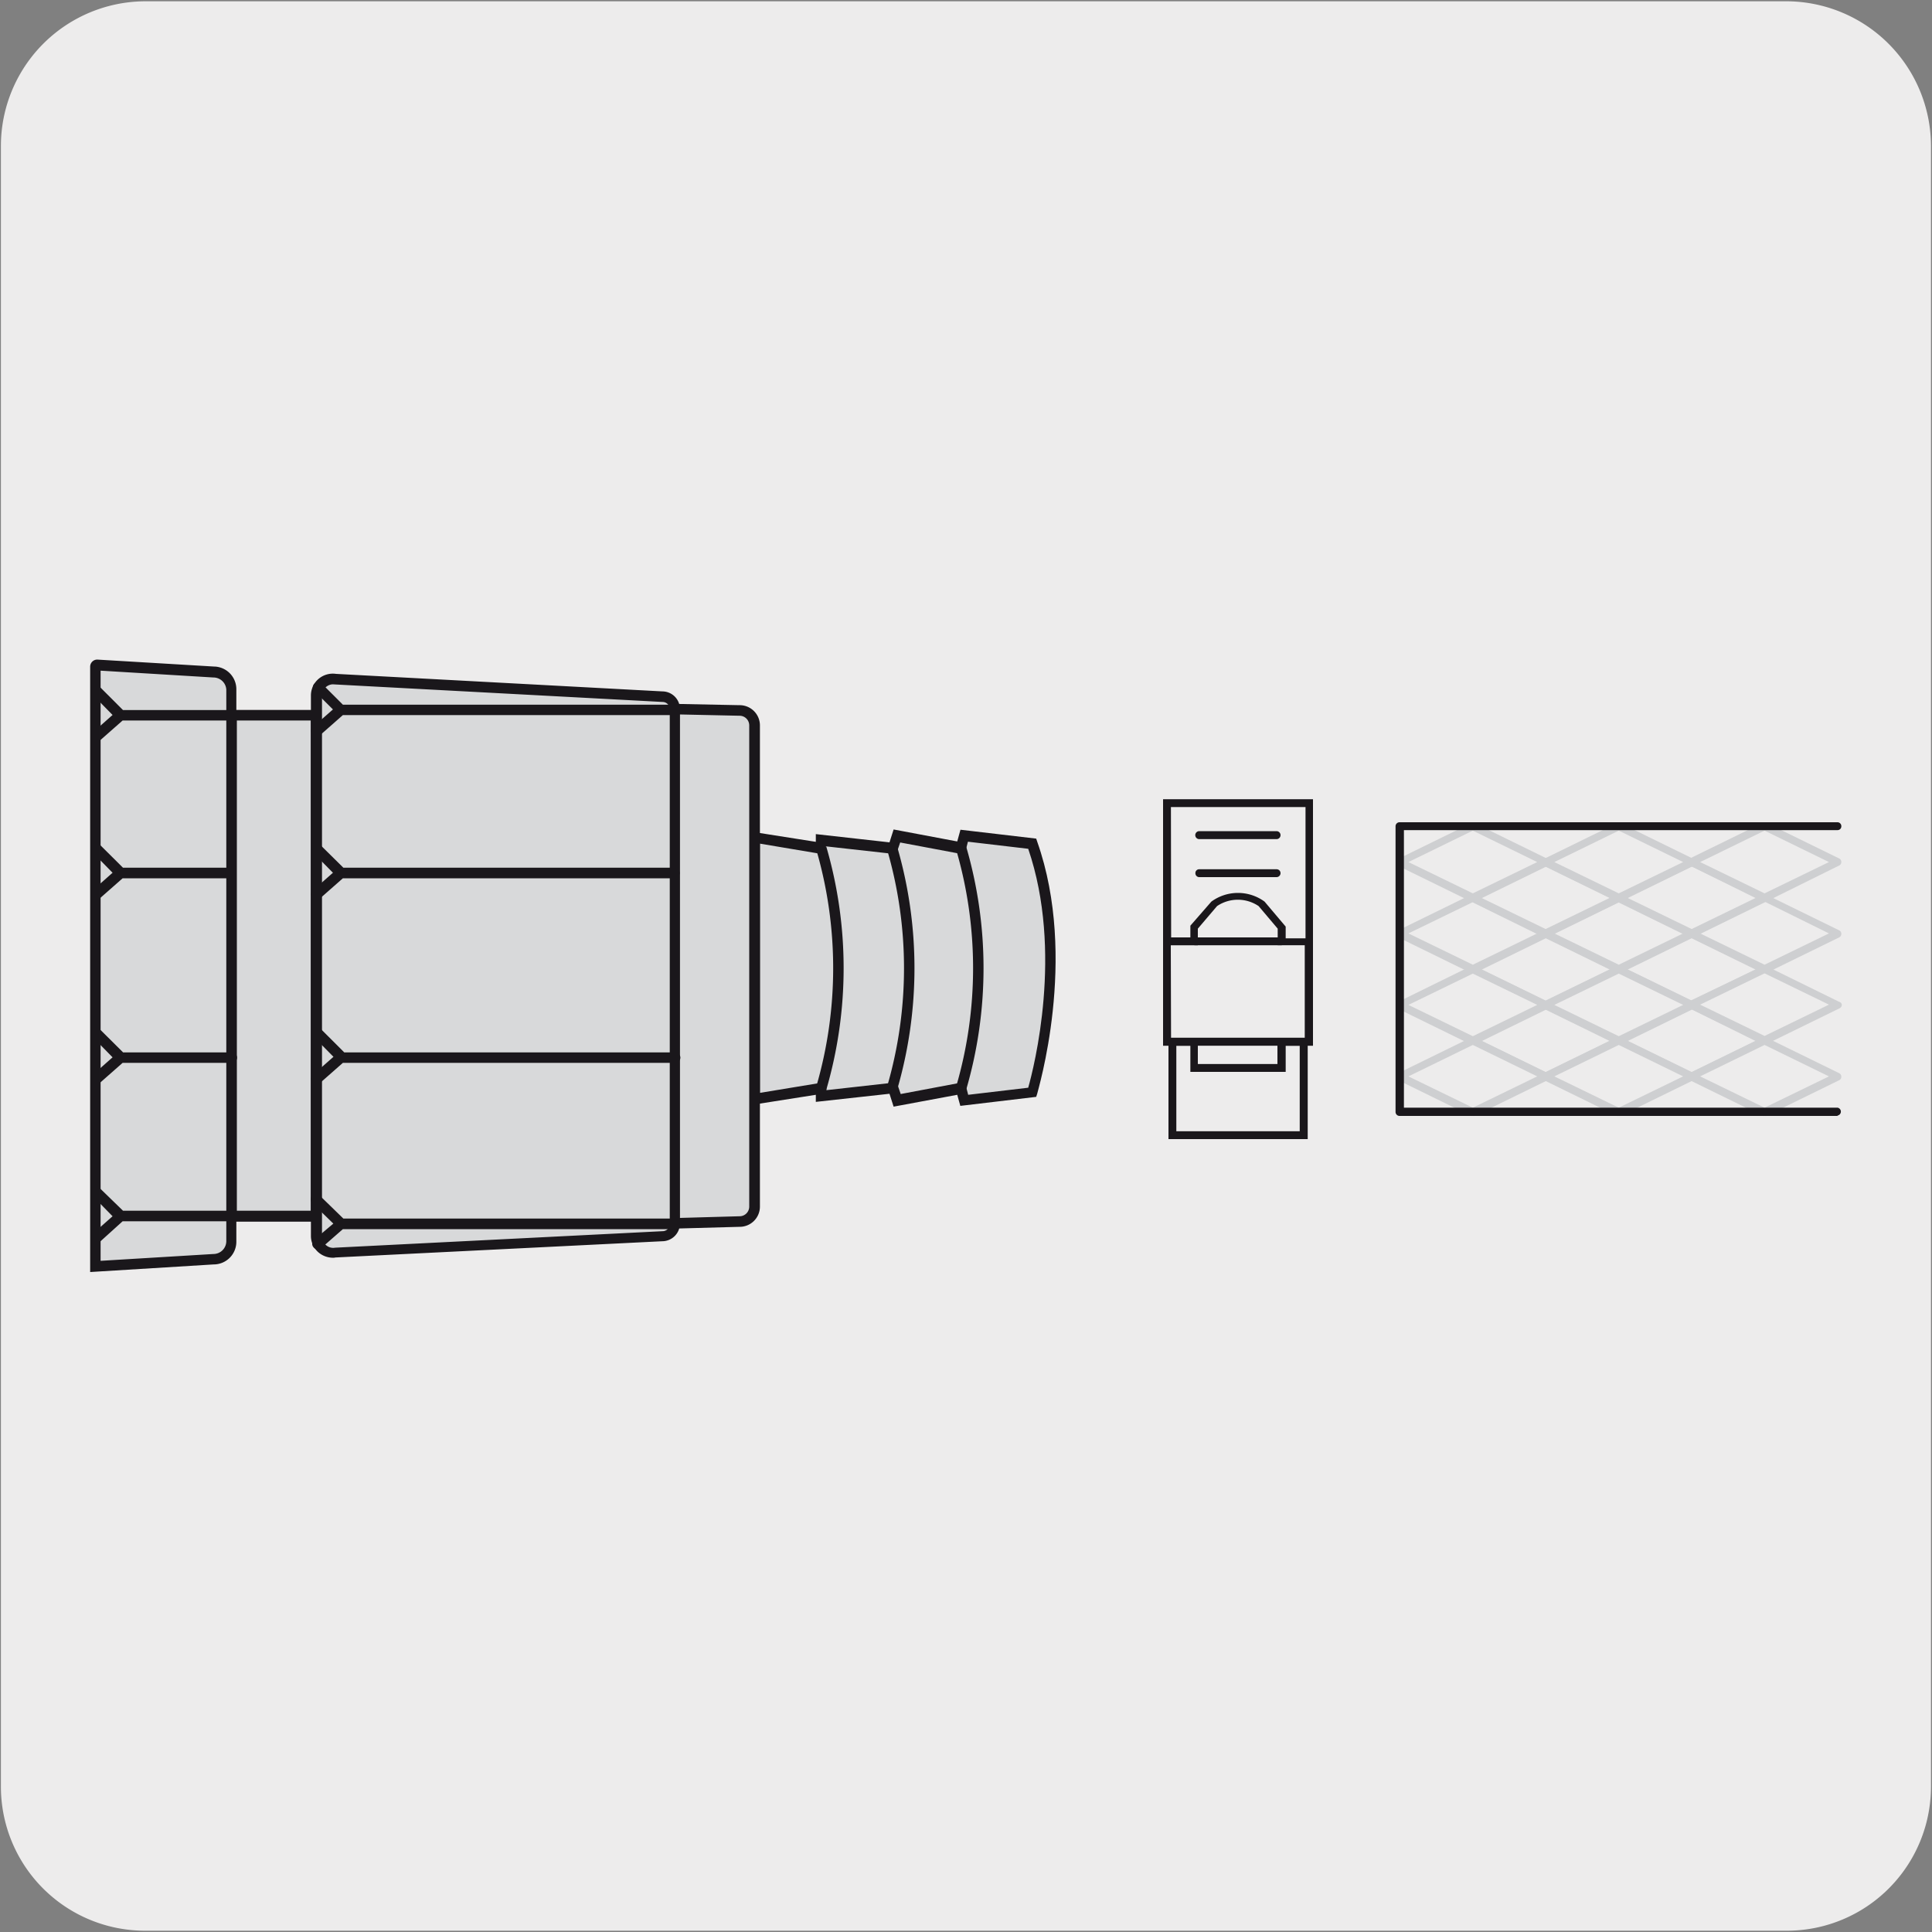 <svg viewBox="0 0 150 150" xmlns="http://www.w3.org/2000/svg" xmlns:xlink="http://www.w3.org/1999/xlink"><rect x="0" y="0" width="150" height="150" fill="#808080" stroke="none"/><clipPath id="a"><path d="m187.91 102-10.84 7.81v25.48h1.84l21.27-15.29c3.24-2.21 3.12-8-.27-13-2.51-3.66-6.08-5.83-9.08-5.83a5.11 5.11 0 0 0 -2.92.86"/></clipPath><clipPath id="b"><path d="m177.07 14.72h135.86v120.55h-135.86z"/></clipPath><path d="m11.32.1h127.32a11.25 11.25 0 0 1 11.28 11.21v127.4a11.19 11.19 0 0 1 -11.2 11.19h-127.45a11.19 11.19 0 0 1 -11.2-11.19v-127.37a11.24 11.24 0 0 1 11.25-11.24z" fill="#edecec"/><path d="m58.6 84.52v.81l5.15-.81v.62l5.59-.62.31.93 5-.93.25.93 5.28-.62s3.2-10.24 0-19.3l-5.28-.62-.25.93-5-.93-.31.93-5.59-.62v.62l-5.15-.84z" fill="#d8d9da"/><path d="m69.38 85.92-.32-1-5.72.63v-.55l-5.15.81v-21.26l5.15.81v-.6l5.72.64.32-1 4.94.93.25-.91 5.88.69.08.24c3.21 9.09 0 19.45 0 19.56l-.08.25-5.89.7-.24-.86zm5.53-1.92.26 1 4.66-.55c.45-1.6 2.73-10.56 0-18.55l-4.68-.55-.26 1-5-.94-.31.91-5.46-.61v.65l-5.12-.86v19.35l5.16-.85v.64l5.46-.61.31.91z" fill="#1a171b"/><path d="m74.62 84.52a33 33 0 0 0 0-18.68" fill="#d8d9da"/><path d="m75 84.65-.77-.27a32.83 32.83 0 0 0 0-18.43l.78-.23a33.7 33.7 0 0 1 -.01 18.93z" fill="#1a171b"/><path d="m69.25 84.52a32.94 32.94 0 0 0 0-18.68" fill="#d8d9da"/><path d="m69.64 84.65-.77-.27a32.89 32.89 0 0 0 0-18.43l.78-.23a33.75 33.75 0 0 1 -.01 18.93z" fill="#1a171b"/><path d="m63.75 84.52a32.94 32.94 0 0 0 0-18.68" fill="#d8d9da"/><path d="m64.14 84.65-.77-.27a32.89 32.89 0 0 0 0-18.43l.78-.23a33.75 33.75 0 0 1 -.01 18.93z" fill="#1a171b"/><path d="m52.35 95 5.06-.14a1.16 1.16 0 0 0 1.17-1.15v-37.39a1.16 1.16 0 0 0 -1.17-1.16l-5.06-.11z" fill="#d8d9da"/><path d="m51.94 95.4v-40.76l5.48.11a1.57 1.57 0 0 1 1.58 1.57v37.36a1.57 1.57 0 0 1 -1.58 1.57zm.82-39.93v39.09l4.64-.13a.75.75 0 0 0 .77-.75v-37.36a.75.75 0 0 0 -.76-.75z" fill="#1a171b"/><path d="m17.98 55.53h6.56v38.92h-6.56z" fill="#d8d9da"/><path d="m25 94.85h-7.43v-39.73h7.43zm-6.61-.85h5.74v-38.06h-5.74z" fill="#1a171b"/><path d="m7.45 98.32 9.18-.56a1.36 1.36 0 0 0 1.37-1.35v-42.87a1.36 1.36 0 0 0 -1.37-1.35l-9-.54a.14.14 0 0 0 -.14.14z" fill="#d8d9da"/><path d="m7 98.76v-47a.55.55 0 0 1 .55-.55l9.06.54a1.76 1.76 0 0 1 1.74 1.76v42.9a1.76 1.76 0 0 1 -1.77 1.76zm.81-46.69v45.82l8.76-.53a1 1 0 0 0 1-1v-42.82a1 1 0 0 0 -1-.94z" fill="#1a171b"/><path d="m52.38 95a1 1 0 0 1 -1 1l-25.38 1.23a1.3 1.3 0 0 1 -1.46-1.23v-42a1.3 1.3 0 0 1 1.46-1.27l25.38 1.36a1 1 0 0 1 1 1z" fill="#d8d9da"/><path d="m25.83 97.65a1.74 1.74 0 0 1 -1.11-.42 1.69 1.69 0 0 1 -.58-1.23v-42a1.69 1.69 0 0 1 .58-1.28 1.71 1.71 0 0 1 1.37-.4l25.34 1.36a1.37 1.37 0 0 1 1.36 1.36v39.96a1.38 1.38 0 0 1 -1.38 1.37l-25.36 1.26a.82.82 0 0 1 -.22.02zm0-44.52a.88.88 0 0 0 -.83.87v42a.87.87 0 0 0 .31.67.84.84 0 0 0 .71.2l25.42-1.28a.56.56 0 0 0 .56-.59v-39.95a.56.56 0 0 0 -.56-.55l-25.44-1.36z" fill="#1a171b"/><path d="m24.66 97a.41.41 0 0 1 -.3-.14.41.41 0 0 1 0-.58l1.52-1.28-1.64-1.6a.42.42 0 0 1 0-.58.41.41 0 0 1 .58 0l1.84 1.79h25.7a.41.41 0 0 1 .41.41.41.41 0 0 1 -.41.41h-25.74l-1.69 1.48a.45.45 0 0 1 -.27.09zm-17.18-.48a.41.41 0 0 1 -.3-.14.4.4 0 0 1 0-.57l1.56-1.38-1.54-1.57a.4.4 0 0 1 0-.58.41.41 0 0 1 .58 0l1.77 1.72h8.37a.42.42 0 0 1 .41.41.41.41 0 0 1 -.41.41h-8.4l-1.77 1.6a.43.43 0 0 1 -.27.1zm17.1-12.34a.41.41 0 0 1 -.3-.14.4.4 0 0 1 0-.57l1.61-1.42-1.59-1.61a.42.42 0 0 1 0-.58.41.41 0 0 1 .58 0l1.85 1.85h25.62a.41.41 0 1 1 0 .81h-25.73l-1.77 1.56a.38.38 0 0 1 -.27.1zm-17.1 0a.41.41 0 0 1 -.3-.14.4.4 0 0 1 0-.57l1.56-1.38-1.54-1.57a.4.4 0 0 1 0-.58.41.41 0 0 1 .58 0l1.78 1.77h8.37a.41.41 0 1 1 0 .81h-8.41l-1.77 1.56a.38.38 0 0 1 -.27.1zm0-14.33a.41.41 0 0 1 -.3-.14.4.4 0 0 1 0-.57l1.56-1.38-1.54-1.57a.4.4 0 0 1 0-.58.41.41 0 0 1 .58 0l1.77 1.76h8.38a.42.42 0 0 1 .41.41.41.41 0 0 1 -.41.41h-8.41l-1.77 1.56a.43.43 0 0 1 -.27.1zm17.1 0a.41.41 0 0 1 -.3-.14.4.4 0 0 1 0-.57l1.57-1.38-1.55-1.57a.42.42 0 0 1 0-.58.41.41 0 0 1 .58 0l1.78 1.76h25.7a.41.41 0 0 1 .41.41.41.41 0 0 1 -.41.41h-25.74l-1.77 1.56a.43.43 0 0 1 -.27.1zm-17.1-12.25a.41.41 0 0 1 -.3-.14.4.4 0 0 1 0-.57l1.56-1.38-1.54-1.57a.4.4 0 0 1 0-.58.41.41 0 0 1 .58 0l1.77 1.77h8.38a.41.41 0 1 1 0 .81h-8.41l-1.77 1.56a.38.38 0 0 1 -.27.1zm17.1-.43a.41.41 0 0 1 -.3-.14.4.4 0 0 1 0-.57l1.57-1.38-1.44-1.43a.4.4 0 0 1 0-.57.42.42 0 0 1 .58 0l1.63 1.63h25.7a.41.41 0 1 1 0 .81h-25.7l-1.77 1.56a.38.38 0 0 1 -.27.09z" fill="#1a171b"/><path d="m120.01 78.02-5.66 2.77 5.66 2.77 5.66-2.77z" fill="#edecec"/><path d="m120 83.87a.31.31 0 0 1 -.13 0l-5.66-2.77a.3.3 0 0 1 -.17-.28.29.29 0 0 1 .17-.27l5.66-2.77a.26.26 0 0 1 .27 0l5.66 2.77a.31.31 0 0 1 .17.27.32.32 0 0 1 -.17.28l-5.66 2.77a.35.35 0 0 1 -.14 0zm-5-3.08 5 2.44 5-2.44-5-2.43z" fill="#cecfd1"/><path d="m131.34 78.02-5.67 2.77 5.67 2.77 5.66-2.77z" fill="#edecec"/><path d="m131.34 83.87a.32.32 0 0 1 -.14 0l-5.66-2.77a.32.32 0 0 1 -.17-.28.31.31 0 0 1 .17-.27l5.66-2.77a.26.26 0 0 1 .27 0l5.66 2.77a.31.31 0 0 1 .17.27.32.32 0 0 1 -.17.28l-5.66 2.77a.31.31 0 0 1 -.13 0zm-5-3.08 5 2.44 5-2.44-5-2.43z" fill="#cecfd1"/><path d="m120.01 72.47-5.66 2.78 5.66 2.77 5.66-2.77z" fill="#edecec"/><path d="m120 78.33a.31.31 0 0 1 -.13 0l-5.66-2.78a.29.29 0 0 1 -.17-.27.3.3 0 0 1 .17-.28l5.66-2.77a.32.32 0 0 1 .27 0l5.67 2.77a.32.32 0 0 1 .17.28.31.31 0 0 1 -.17.27l-5.66 2.78a.35.35 0 0 1 -.15 0zm-5-3.08 5 2.43 5-2.43-5-2.44z" fill="#cecfd1"/><path d="m131.34 72.47-5.67 2.78 5.67 2.77 5.66-2.77z" fill="#edecec"/><path d="m131.34 78.33a.32.32 0 0 1 -.14 0l-5.66-2.78a.31.31 0 0 1 -.17-.27.32.32 0 0 1 .17-.28l5.66-2.77a.32.32 0 0 1 .27 0l5.66 2.77a.32.32 0 0 1 .17.28.31.31 0 0 1 -.17.27l-5.66 2.78a.31.31 0 0 1 -.13 0zm-5-3.08 5 2.43 5-2.43-5-2.44z" fill="#cecfd1"/><path d="m114.35 75.25-5.66 2.77 5.66 2.77 5.66-2.77z" fill="#edecec"/><path d="m114.35 81.1a.31.31 0 0 1 -.13 0l-5.66-2.77a.31.31 0 0 1 -.17-.28.28.28 0 0 1 .17-.27l5.66-2.78a.32.32 0 0 1 .27 0l5.66 2.78a.3.3 0 0 1 .17.27.33.33 0 0 1 -.17.28l-5.66 2.77a.35.35 0 0 1 -.14 0zm-5-3.08 5 2.43 5-2.43-5-2.43z" fill="#cecfd1"/><path d="m125.67 75.25-5.66 2.77 5.66 2.77 5.67-2.77z" fill="#edecec"/><path d="m125.68 81.1a.35.35 0 0 1 -.14 0l-5.66-2.77a.33.33 0 0 1 -.17-.28.3.3 0 0 1 .17-.27l5.66-2.78a.32.32 0 0 1 .27 0l5.66 2.78a.3.3 0 0 1 .17.27.33.33 0 0 1 -.17.28l-5.66 2.77a.31.31 0 0 1 -.13 0zm-5-3.08 5 2.43 5-2.43-5-2.43z" fill="#cecfd1"/><path d="m137 75.25-5.66 2.77 5.66 2.77 5.66-2.77z" fill="#edecec"/><path d="m137 81.1a.32.32 0 0 1 -.14 0l-5.66-2.8a.33.33 0 0 1 -.2-.3.3.3 0 0 1 .17-.27l5.69-2.73a.32.32 0 0 1 .27 0l5.66 2.78a.28.28 0 0 1 .21.22.31.31 0 0 1 -.17.28l-5.66 2.77a.31.31 0 0 1 -.17.05zm-5-3.1 5 2.43 5-2.43-5-2.43z" fill="#cecfd1"/><path d="m114.35 80.79-5.66 2.78 5.66 2.77 5.66-2.77z" fill="#edecec"/><path d="m114.35 86.64a.31.31 0 0 1 -.13 0l-5.66-2.77a.29.29 0 0 1 -.17-.27.3.3 0 0 1 .17-.28l5.66-2.77a.26.26 0 0 1 .27 0l5.66 2.77a.32.32 0 0 1 .17.28.31.31 0 0 1 -.17.27l-5.66 2.77a.35.35 0 0 1 -.14 0zm-5-3.07 5 2.43 5-2.43-5-2.44z" fill="#cecfd1"/><path d="m125.67 80.79-5.66 2.78 5.66 2.77 5.67-2.77z" fill="#edecec"/><path d="m125.68 86.64a.35.35 0 0 1 -.14 0l-5.66-2.77a.31.31 0 0 1 -.17-.27.32.32 0 0 1 .17-.28l5.66-2.77a.26.26 0 0 1 .27 0l5.66 2.77a.32.32 0 0 1 .17.28.31.31 0 0 1 -.17.27l-5.66 2.77a.31.31 0 0 1 -.13 0zm-5-3.07 5 2.43 5-2.43-5-2.44z" fill="#cecfd1"/><path d="m137 80.79-5.66 2.78 5.66 2.77 5.66-2.77z" fill="#edecec"/><path d="m137 86.64a.32.32 0 0 1 -.14 0l-5.66-2.77a.31.31 0 0 1 -.17-.27.32.32 0 0 1 .17-.28l5.66-2.77a.26.26 0 0 1 .27 0l5.66 2.77a.3.3 0 0 1 .17.28.29.29 0 0 1 -.17.27l-5.66 2.77a.31.31 0 0 1 -.13 0zm-5-3.07 5 2.43 5-2.43-5-2.44z" fill="#cecfd1"/><path d="m114.35 69.7-5.66 2.77 5.66 2.78 5.66-2.78z" fill="#edecec"/><path d="m114.35 75.55a.31.31 0 0 1 -.13 0l-5.66-2.77a.3.3 0 0 1 -.17-.28.29.29 0 0 1 .17-.27l5.66-2.77a.26.26 0 0 1 .27 0l5.66 2.77a.31.31 0 0 1 .17.27.32.32 0 0 1 -.17.28l-5.66 2.77a.35.35 0 0 1 -.14 0zm-5-3.08 5 2.43 5-2.43-5-2.43z" fill="#cecfd1"/><path d="m125.67 69.7-5.66 2.77 5.66 2.78 5.67-2.78z" fill="#edecec"/><path d="m125.68 75.55a.35.35 0 0 1 -.14 0l-5.66-2.77a.32.32 0 0 1 -.17-.28.31.31 0 0 1 .17-.27l5.66-2.77a.26.26 0 0 1 .27 0l5.66 2.77a.31.31 0 0 1 .17.27.32.32 0 0 1 -.17.28l-5.66 2.77a.31.31 0 0 1 -.13 0zm-5-3.08 5 2.43 5-2.43-5-2.43z" fill="#cecfd1"/><path d="m137 69.7-5.66 2.77 5.66 2.78 5.66-2.78z" fill="#edecec"/><path d="m137 75.55a.32.32 0 0 1 -.14 0l-5.66-2.77a.32.32 0 0 1 -.17-.28.31.31 0 0 1 .17-.27l5.66-2.77a.26.26 0 0 1 .27 0l5.66 2.77a.29.29 0 0 1 .17.27.3.3 0 0 1 -.17.28l-5.66 2.77a.31.31 0 0 1 -.13 0zm-5-3.08 5 2.43 5-2.43-5-2.47z" fill="#cecfd1"/><path d="m120.01 66.93-5.66 2.77 5.66 2.77 5.66-2.77z" fill="#edecec"/><path d="m120 72.78a.31.31 0 0 1 -.13 0l-5.65-2.78a.31.31 0 0 1 -.17-.28.28.28 0 0 1 .17-.27l5.66-2.78a.32.32 0 0 1 .27 0l5.66 2.78a.3.3 0 0 1 .17.27.33.33 0 0 1 -.17.28l-5.66 2.77a.35.35 0 0 1 -.15.01zm-5-3.08 5 2.43 5-2.43-5-2.43z" fill="#cecfd1"/><path d="m131.34 66.93-5.67 2.77 5.67 2.77 5.66-2.77z" fill="#edecec"/><path d="m131.34 72.78a.32.32 0 0 1 -.14 0l-5.66-2.78a.33.33 0 0 1 -.17-.28.3.3 0 0 1 .17-.27l5.66-2.78a.32.32 0 0 1 .27 0l5.66 2.78a.3.3 0 0 1 .17.27.33.33 0 0 1 -.17.28l-5.66 2.77a.31.31 0 0 1 -.13.01zm-5-3.08 5 2.43 5-2.43-5-2.43z" fill="#cecfd1"/><path d="m114.35 64.15-5.66 2.78 5.66 2.77 5.66-2.77z" fill="#edecec"/><path d="m114.35 70a.31.31 0 0 1 -.13 0l-5.66-2.77a.29.29 0 0 1 -.17-.27.3.3 0 0 1 .17-.28l5.66-2.77a.32.32 0 0 1 .27 0l5.66 2.77a.32.32 0 0 1 .17.28.31.31 0 0 1 -.17.27l-5.66 2.77a.35.35 0 0 1 -.14 0zm-5-3.07 5 2.43 5-2.43-5-2.44z" fill="#cecfd1"/><path d="m125.67 64.15-5.66 2.78 5.66 2.77 5.67-2.77z" fill="#edecec"/><path d="m125.68 70a.35.35 0 0 1 -.14 0l-5.66-2.77a.31.31 0 0 1 -.17-.27.32.32 0 0 1 .17-.28l5.66-2.77a.32.32 0 0 1 .27 0l5.66 2.77a.32.32 0 0 1 .17.28.31.31 0 0 1 -.17.27l-5.66 2.77a.31.31 0 0 1 -.13 0zm-5-3.07 5 2.43 5-2.43-5-2.44z" fill="#cecfd1"/><path d="m137 64.15-5.66 2.78 5.66 2.77 5.66-2.77z" fill="#edecec"/><path d="m137 70a.32.32 0 0 1 -.14 0l-5.66-2.8a.31.31 0 0 1 -.17-.27.32.32 0 0 1 .17-.28l5.66-2.77a.32.32 0 0 1 .27 0l5.66 2.77a.3.3 0 0 1 .17.28.29.29 0 0 1 -.17.27l-5.66 2.8a.31.31 0 0 1 -.13 0zm-5-3.07 5 2.43 5-2.43-5-2.44z" fill="#cecfd1"/><path d="m91.02 80.89h10.2v7.25h-10.2z" fill="#edecec"/><path d="m101.53 88.44h-10.81v-7.86h10.81zm-10.2-.61h9.58v-6.64h-9.58z" fill="#1a171b"/><path d="m90.6 62.35h11.03v18.53h-11.03z" fill="#edecec"/><path d="m101.94 81.19h-11.64v-19.14h11.64zm-11-.61h10.42v-17.92h-10.45z" fill="#1a171b"/><path d="m99.11 68.1h-6a.3.3 0 0 1 -.3-.31.29.29 0 0 1 .3-.3h6a.3.3 0 0 1 .31.3.31.31 0 0 1 -.31.31zm0-2.95h-6a.31.31 0 0 1 0-.62h6a.31.31 0 0 1 0 .62z" fill="#1a171b"/><path d="m99.52 73.09v-1.09l-1.52-1.85a3.19 3.19 0 0 0 -3.68 0l-1.59 1.85v1.11h-2.11v7.79h11v-7.81z" fill="#edecec"/><path d="m101.92 81.18h-11.6v-8.4h2.1v-.91l1.63-1.87a3.5 3.5 0 0 1 4.13 0l1.64 1.94v.91h2.1zm-11-.61h10.38v-7.18h-2.1v-1.29l-1.48-1.75a2.88 2.88 0 0 0 -3.23 0l-1.49 1.75v1.29h-2.1z" fill="#1a171b"/><path d="m92.73 80.89h6.79v2.03h-6.79z" fill="#edecec"/><g fill="#1a171b"><path d="m99.82 83.22h-7.4v-2.64h7.4zm-6.82-.61h6.18v-1.42h-6.18z"/><path d="m92.73 72.78h6.79v.61h-6.79z"/><path d="m142.66 86.64h-34a.31.31 0 0 1 -.31-.31v-22.18a.31.31 0 0 1 .31-.31h34a.3.3 0 0 1 .3.31.29.29 0 0 1 -.3.3h-33.66v21.55h33.67a.31.31 0 0 1 0 .61z"/></g><g clip-path="url(#a)"><path d="m189.35 152.7-74.43-20.79.13-.43 74.42 20.79zm6.46-4.65-74.43-20.78.12-.43 74.43 20.78zm6.45-4.64-74.42-20.78.12-.43 74.43 20.8z" fill="#1a171b"/><path d="m208.72 138.77-74.43-20.77.13-.43 74.42 20.78zm6.46-4.64-74.43-20.79.12-.43 74.43 20.79zm6.45-4.64-74.42-20.79.12-.43 74.43 20.79zm6.46-4.64-74.43-20.79.13-.43 74.42 20.79zm6.46-4.64-74.43-20.79.12-.43 74.43 20.79z" fill="#9b9c9e"/></g><g clip-path="url(#b)"><path d="m140.8 163a.26.26 0 0 1 -.18-.1.22.22 0 0 1 0-.31l.2-.14a5.37 5.37 0 0 0 1.92-3.35c.52-2.75-.4-6.18-2.45-9.18a14 14 0 0 0 -6-5.1c-2.21-.92-4.24-.85-5.73.18a.23.23 0 0 1 -.31-.06.22.22 0 0 1 .05-.31l59.38-42.78c3.34-2.28 8.86 0 12.31 5a14.53 14.53 0 0 1 2.67 7.64c.05 2.53-.82 4.54-2.45 5.65l-59.17 42.63-.21.15a.2.2 0 0 1 -.03.08zm-9.36-19.27a8.23 8.23 0 0 1 3.12.68 14.35 14.35 0 0 1 6.15 5.25c2.12 3.1 3.06 6.66 2.52 9.52a6.65 6.65 0 0 1 -.77 2.13l57.59-41.5c1.5-1 2.3-2.89 2.25-5.27a14.13 14.13 0 0 0 -2.59-7.4c-3.31-4.85-8.56-7-11.68-4.92l-57.77 41.58a5.69 5.69 0 0 1 1.18-.12z" fill="#1a171b"/></g></svg>